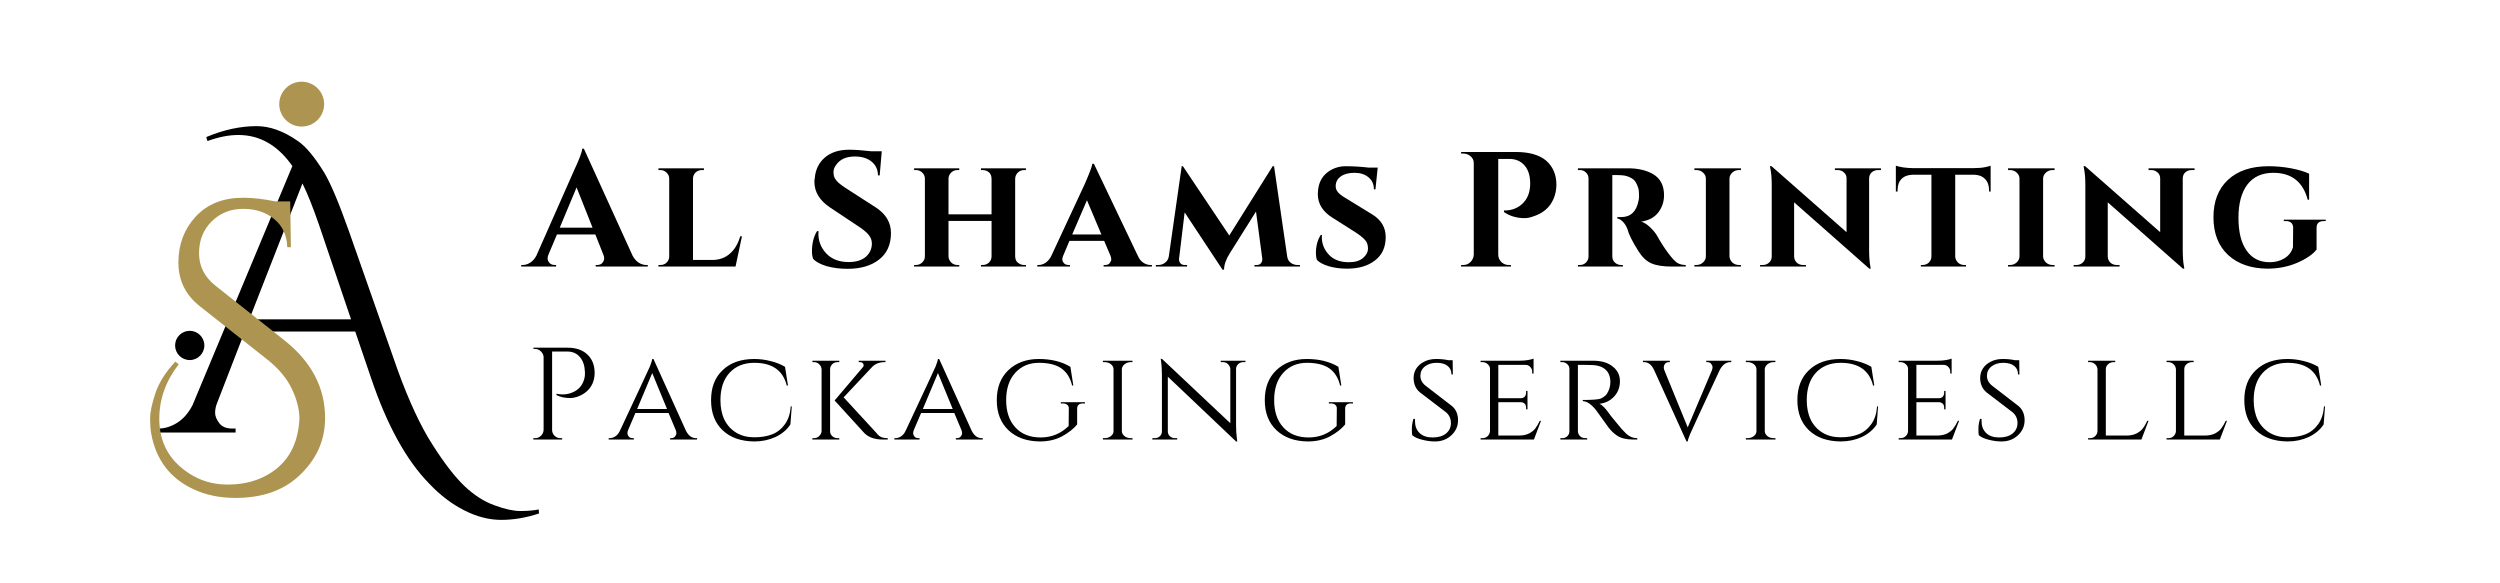 <?xml version="1.0" encoding="UTF-8"?>
<svg xmlns="http://www.w3.org/2000/svg" xmlns:xlink="http://www.w3.org/1999/xlink" width="300" zoomAndPan="magnify" viewBox="0 0 224.88 52.5" height="70" preserveAspectRatio="xMidYMid meet" version="1.0">
  <defs>
    <g></g>
    <clipPath id="65930c08b3">
      <path d="M 25.07 7.352 L 29.113 7.352 L 29.113 11.391 L 25.07 11.391 Z M 25.07 7.352 " clip-rule="nonzero"></path>
    </clipPath>
    <clipPath id="5e0de74222">
      <path d="M 27.09 7.352 C 25.977 7.352 25.07 8.254 25.07 9.371 C 25.07 10.488 25.977 11.391 27.09 11.391 C 28.207 11.391 29.113 10.488 29.113 9.371 C 29.113 8.254 28.207 7.352 27.09 7.352 Z M 27.09 7.352 " clip-rule="nonzero"></path>
    </clipPath>
    <clipPath id="2c230e9c76">
      <path d="M 15.699 29.773 L 18.332 29.773 L 18.332 32.406 L 15.699 32.406 Z M 15.699 29.773 " clip-rule="nonzero"></path>
    </clipPath>
    <clipPath id="646f3b3c23">
      <path d="M 17.016 29.773 C 16.289 29.773 15.699 30.363 15.699 31.09 C 15.699 31.816 16.289 32.406 17.016 32.406 C 17.742 32.406 18.332 31.816 18.332 31.09 C 18.332 30.363 17.742 29.773 17.016 29.773 Z M 17.016 29.773 " clip-rule="nonzero"></path>
    </clipPath>
  </defs>
  <g fill="#000000" fill-opacity="1">
    <g transform="translate(47.239, 23.991)">
      <g>
        <path d="M 10.875 -0.141 L 11 -0.141 L 11 0 L 6.312 0 L 6.312 -0.141 L 6.438 -0.141 C 6.656 -0.141 6.816 -0.207 6.922 -0.344 C 7.023 -0.477 7.078 -0.602 7.078 -0.719 C 7.078 -0.844 7.051 -0.961 7 -1.078 L 6.281 -2.891 L 2.828 -2.891 L 2.062 -1.078 C 2.008 -0.953 1.984 -0.832 1.984 -0.719 C 1.984 -0.602 2.035 -0.477 2.141 -0.344 C 2.254 -0.207 2.422 -0.141 2.641 -0.141 L 2.75 -0.141 L 2.75 0 L -0.391 0 L -0.391 -0.141 L -0.266 -0.141 C -0.035 -0.141 0.188 -0.207 0.406 -0.344 C 0.633 -0.488 0.82 -0.695 0.969 -0.969 L 4.375 -8.672 C 4.832 -9.648 5.078 -10.297 5.109 -10.609 L 5.25 -10.609 L 9.625 -1 C 9.77 -0.719 9.953 -0.504 10.172 -0.359 C 10.398 -0.211 10.633 -0.141 10.875 -0.141 Z M 3.078 -3.5 L 6.031 -3.5 L 4.594 -7.125 Z M 3.078 -3.5 "></path>
      </g>
    </g>
  </g>
  <g fill="#000000" fill-opacity="1">
    <g transform="translate(58.7, 23.991)">
      <g>
        <path d="M 0.5 0 L 0.5 -0.141 L 0.672 -0.141 C 0.898 -0.141 1.086 -0.211 1.234 -0.359 C 1.391 -0.516 1.469 -0.695 1.469 -0.906 L 1.469 -7.906 C 1.469 -8.125 1.391 -8.305 1.234 -8.453 C 1.078 -8.609 0.891 -8.688 0.672 -8.688 L 0.5 -8.688 L 0.5 -8.844 L 4.594 -8.844 L 4.594 -8.688 L 4.422 -8.688 C 4.191 -8.688 4 -8.613 3.844 -8.469 C 3.688 -8.32 3.609 -8.133 3.609 -7.906 L 3.609 -0.594 L 5.375 -0.594 C 5.988 -0.602 6.504 -0.789 6.922 -1.156 C 7.348 -1.52 7.66 -2.039 7.859 -2.719 L 8.016 -2.719 L 7.438 0 Z M 0.5 0 "></path>
      </g>
    </g>
  </g>
  <g fill="#000000" fill-opacity="1">
    <g transform="translate(67.686, 23.991)">
      <g></g>
    </g>
  </g>
  <g fill="#000000" fill-opacity="1">
    <g transform="translate(72.283, 23.991)">
      <g>
        <path d="M 0.734 -1.375 C 0.734 -2.082 0.883 -2.688 1.188 -3.188 L 1.328 -3.188 C 1.316 -3.102 1.312 -3.023 1.312 -2.953 C 1.312 -2.273 1.551 -1.68 2.031 -1.172 C 2.52 -0.66 3.188 -0.406 4.031 -0.406 C 4.695 -0.406 5.211 -0.562 5.578 -0.875 C 5.941 -1.195 6.125 -1.598 6.125 -2.078 C 6.125 -2.359 6.031 -2.613 5.844 -2.844 C 5.664 -3.07 5.367 -3.32 4.953 -3.594 L 2.391 -5.297 C 1.43 -5.93 0.953 -6.711 0.953 -7.641 C 0.953 -7.742 0.961 -7.844 0.984 -7.938 C 1.047 -8.719 1.348 -9.344 1.891 -9.812 C 2.441 -10.281 3.172 -10.516 4.078 -10.516 C 4.617 -10.516 5.285 -10.469 6.078 -10.375 L 7.016 -10.375 L 6.828 -8.203 L 6.672 -8.203 C 6.672 -8.711 6.484 -9.125 6.109 -9.438 C 5.734 -9.75 5.227 -9.906 4.594 -9.906 C 3.832 -9.906 3.281 -9.664 2.938 -9.188 C 2.758 -8.969 2.672 -8.742 2.672 -8.516 C 2.672 -8.285 2.711 -8.094 2.797 -7.938 C 2.93 -7.688 3.234 -7.41 3.703 -7.109 L 6.516 -5.297 C 7.398 -4.711 7.844 -3.953 7.844 -3.016 C 7.844 -1.973 7.484 -1.176 6.766 -0.625 C 6.055 -0.07 5.113 0.203 3.938 0.203 C 3.27 0.203 2.648 0.125 2.078 -0.031 C 1.516 -0.195 1.102 -0.414 0.844 -0.688 C 0.77 -0.875 0.734 -1.102 0.734 -1.375 Z M 0.734 -1.375 "></path>
      </g>
    </g>
  </g>
  <g fill="#000000" fill-opacity="1">
    <g transform="translate(81.711, 23.991)">
      <g>
        <path d="M 10.406 -0.141 L 10.562 -0.141 L 10.562 0 L 6.516 0 L 6.516 -0.141 L 6.656 -0.141 C 6.883 -0.141 7.078 -0.211 7.234 -0.359 C 7.391 -0.516 7.469 -0.703 7.469 -0.922 L 7.469 -4.109 L 3.594 -4.109 L 3.594 -0.922 C 3.602 -0.703 3.688 -0.516 3.844 -0.359 C 4 -0.211 4.188 -0.141 4.406 -0.141 L 4.562 -0.141 L 4.562 0 L 0.5 0 L 0.5 -0.141 L 0.656 -0.141 C 0.883 -0.141 1.078 -0.219 1.234 -0.375 C 1.391 -0.531 1.469 -0.711 1.469 -0.922 L 1.469 -7.906 C 1.469 -8.125 1.391 -8.305 1.234 -8.453 C 1.078 -8.609 0.883 -8.688 0.656 -8.688 L 0.5 -8.688 L 0.5 -8.844 L 4.562 -8.844 L 4.562 -8.688 L 4.406 -8.688 C 4.188 -8.688 4 -8.613 3.844 -8.469 C 3.688 -8.32 3.602 -8.141 3.594 -7.922 L 3.594 -4.703 L 7.469 -4.703 L 7.469 -7.906 C 7.469 -8.219 7.336 -8.445 7.078 -8.594 C 6.941 -8.656 6.801 -8.688 6.656 -8.688 L 6.516 -8.688 L 6.516 -8.844 L 10.562 -8.844 L 10.562 -8.688 L 10.406 -8.688 C 10.188 -8.688 10 -8.613 9.844 -8.469 C 9.688 -8.32 9.602 -8.133 9.594 -7.906 L 9.594 -0.906 C 9.602 -0.602 9.734 -0.383 9.984 -0.25 C 10.117 -0.176 10.258 -0.141 10.406 -0.141 Z M 10.406 -0.141 "></path>
      </g>
    </g>
  </g>
  <g fill="#000000" fill-opacity="1">
    <g transform="translate(93.673, 23.991)">
      <g>
        <path d="M 9.812 -0.141 L 9.938 -0.141 L 9.938 0 L 5.594 0 L 5.594 -0.141 L 5.719 -0.141 C 5.914 -0.141 6.055 -0.195 6.141 -0.312 C 6.234 -0.438 6.281 -0.547 6.281 -0.641 C 6.281 -0.742 6.258 -0.848 6.219 -0.953 L 5.641 -2.312 L 2.516 -2.312 L 1.938 -0.938 C 1.895 -0.844 1.875 -0.742 1.875 -0.641 C 1.875 -0.535 1.922 -0.426 2.016 -0.312 C 2.109 -0.195 2.254 -0.141 2.453 -0.141 L 2.562 -0.141 L 2.562 0 L -0.375 0 L -0.375 -0.141 L -0.266 -0.141 C -0.055 -0.141 0.145 -0.203 0.344 -0.328 C 0.551 -0.461 0.723 -0.656 0.859 -0.906 L 3.906 -7.453 C 4.332 -8.43 4.555 -9.031 4.578 -9.25 L 4.719 -9.25 L 8.672 -0.969 C 8.797 -0.688 8.961 -0.477 9.172 -0.344 C 9.379 -0.207 9.594 -0.141 9.812 -0.141 Z M 2.766 -2.891 L 5.391 -2.891 L 4.094 -5.969 Z M 2.766 -2.891 "></path>
      </g>
    </g>
  </g>
  <g fill="#000000" fill-opacity="1">
    <g transform="translate(104.074, 23.991)">
      <g>
        <path d="M 12.656 -0.141 L 12.859 -0.141 L 12.859 0 L 8.766 0 L 8.766 -0.141 L 8.969 -0.141 C 9.156 -0.141 9.289 -0.203 9.375 -0.328 C 9.457 -0.461 9.488 -0.598 9.469 -0.734 L 8.906 -4.953 L 6.562 -1.219 C 6.207 -0.664 6.031 -0.164 6.031 0.281 L 5.891 0.281 L 2.484 -4.875 L 1.984 -0.734 C 1.961 -0.598 1.992 -0.461 2.078 -0.328 C 2.172 -0.203 2.305 -0.141 2.484 -0.141 L 2.703 -0.141 L 2.703 0 L -0.109 0 L -0.109 -0.141 L 0.109 -0.141 C 0.348 -0.141 0.555 -0.211 0.734 -0.359 C 0.922 -0.504 1.031 -0.695 1.062 -0.938 L 2.219 -9.031 L 2.328 -9.031 L 6.5 -2.797 L 10.406 -9.031 L 10.531 -9.031 L 11.719 -0.875 C 11.758 -0.645 11.867 -0.461 12.047 -0.328 C 12.223 -0.203 12.426 -0.141 12.656 -0.141 Z M 12.656 -0.141 "></path>
      </g>
    </g>
  </g>
  <g fill="#000000" fill-opacity="1">
    <g transform="translate(117.7, 23.991)">
      <g>
        <path d="M 0.672 -1.203 C 0.672 -1.848 0.816 -2.395 1.109 -2.844 L 1.219 -2.844 C 1.207 -2.77 1.203 -2.707 1.203 -2.656 C 1.203 -2.051 1.414 -1.52 1.844 -1.062 C 2.27 -0.613 2.867 -0.391 3.641 -0.391 C 4.191 -0.391 4.613 -0.516 4.906 -0.766 C 5.207 -1.023 5.359 -1.312 5.359 -1.625 C 5.359 -1.945 5.27 -2.203 5.094 -2.391 C 4.926 -2.586 4.648 -2.812 4.266 -3.062 L 2.172 -4.391 C 1.285 -4.941 0.844 -5.648 0.844 -6.516 C 0.844 -6.598 0.848 -6.691 0.859 -6.797 C 0.91 -7.492 1.176 -8.039 1.656 -8.438 C 2.145 -8.832 2.711 -9.031 3.359 -9.031 C 4.016 -9.031 4.707 -8.988 5.438 -8.906 L 6.234 -8.906 L 6.031 -6.953 L 5.891 -6.953 C 5.891 -7.41 5.727 -7.77 5.406 -8.031 C 5.094 -8.301 4.672 -8.438 4.141 -8.438 C 3.617 -8.438 3.207 -8.328 2.906 -8.109 C 2.602 -7.891 2.453 -7.598 2.453 -7.234 C 2.453 -6.941 2.598 -6.688 2.891 -6.469 C 3.004 -6.375 3.176 -6.258 3.406 -6.125 L 5.75 -4.688 C 6.551 -4.195 6.953 -3.52 6.953 -2.656 C 6.953 -1.738 6.629 -1.035 5.984 -0.547 C 5.348 -0.055 4.516 0.188 3.484 0.188 C 2.859 0.188 2.305 0.113 1.828 -0.031 C 1.348 -0.176 0.992 -0.363 0.766 -0.594 C 0.703 -0.77 0.672 -0.973 0.672 -1.203 Z M 0.672 -1.203 "></path>
      </g>
    </g>
  </g>
  <g fill="#000000" fill-opacity="1">
    <g transform="translate(126.186, 23.991)">
      <g></g>
    </g>
  </g>
  <g fill="#000000" fill-opacity="1">
    <g transform="translate(130.782, 23.991)">
      <g>
        <path d="M 9.234 -7.359 C 9.234 -6.91 9.145 -6.484 8.969 -6.078 C 8.633 -5.305 8.016 -4.781 7.109 -4.5 C 6.848 -4.406 6.602 -4.359 6.375 -4.359 C 5.676 -4.359 5.055 -4.539 4.516 -4.906 L 4.516 -5.047 C 5.242 -5.035 5.836 -5.281 6.297 -5.781 C 6.68 -6.207 6.875 -6.77 6.875 -7.469 C 6.875 -8.176 6.703 -8.723 6.359 -9.109 C 6.023 -9.492 5.57 -9.688 5 -9.688 L 4 -9.688 L 4 -1.078 C 4 -0.816 4.094 -0.594 4.281 -0.406 C 4.469 -0.227 4.691 -0.141 4.953 -0.141 L 5.141 -0.141 L 5.141 0 L 0.656 0 L 0.656 -0.141 L 0.859 -0.141 C 1.109 -0.141 1.32 -0.227 1.5 -0.406 C 1.688 -0.594 1.785 -0.816 1.797 -1.078 L 1.797 -9.312 C 1.797 -9.562 1.703 -9.766 1.516 -9.922 C 1.328 -10.086 1.109 -10.172 0.859 -10.172 L 0.656 -10.172 L 0.656 -10.312 L 5.578 -10.312 C 6.773 -10.312 7.68 -10.055 8.297 -9.547 C 8.922 -9.004 9.234 -8.273 9.234 -7.359 Z M 9.234 -7.359 "></path>
      </g>
    </g>
  </g>
  <g fill="#000000" fill-opacity="1">
    <g transform="translate(141.345, 23.991)">
      <g>
        <path d="M 4.172 -8.234 L 3.703 -8.234 L 3.703 -0.922 C 3.703 -0.691 3.781 -0.504 3.938 -0.359 C 4.102 -0.211 4.289 -0.141 4.5 -0.141 L 4.656 -0.141 L 4.656 0 L 0.609 0 L 0.609 -0.141 L 0.781 -0.141 C 1 -0.141 1.18 -0.211 1.328 -0.359 C 1.484 -0.516 1.562 -0.695 1.562 -0.906 L 1.562 -7.922 C 1.562 -8.141 1.484 -8.32 1.328 -8.469 C 1.18 -8.613 1.004 -8.688 0.797 -8.688 L 0.609 -8.688 L 0.609 -8.844 L 5.125 -8.844 C 6.008 -8.844 6.754 -8.672 7.359 -8.328 C 8.023 -7.941 8.359 -7.305 8.359 -6.422 C 8.359 -5.848 8.188 -5.332 7.844 -4.875 C 7.5 -4.426 6.988 -4.148 6.312 -4.047 C 6.57 -3.961 6.832 -3.797 7.094 -3.547 C 7.352 -3.305 7.562 -3.055 7.719 -2.797 C 8.031 -2.234 8.359 -1.719 8.703 -1.25 C 9.047 -0.789 9.32 -0.488 9.531 -0.344 C 9.75 -0.207 10.008 -0.141 10.312 -0.141 L 10.312 0 L 9.078 0 C 8.266 0 7.641 -0.098 7.203 -0.297 C 6.766 -0.492 6.375 -0.867 6.031 -1.422 C 5.5 -2.266 5.172 -2.93 5.047 -3.422 C 4.922 -3.711 4.773 -3.93 4.609 -4.078 C 4.453 -4.223 4.301 -4.305 4.156 -4.328 L 4.156 -4.453 L 4.516 -4.453 C 5.359 -4.461 5.875 -4.953 6.062 -5.922 C 6.094 -6.066 6.109 -6.191 6.109 -6.297 C 6.109 -6.41 6.102 -6.562 6.094 -6.75 C 6.082 -6.945 6.02 -7.164 5.906 -7.406 C 5.801 -7.645 5.66 -7.816 5.484 -7.922 C 5.18 -8.109 4.863 -8.207 4.531 -8.219 C 4.426 -8.227 4.305 -8.234 4.172 -8.234 Z M 4.172 -8.234 "></path>
      </g>
    </g>
  </g>
  <g fill="#000000" fill-opacity="1">
    <g transform="translate(151.937, 23.991)">
      <g>
        <path d="M 0.5 -0.141 L 0.672 -0.141 C 0.91 -0.141 1.113 -0.219 1.281 -0.375 C 1.445 -0.531 1.531 -0.711 1.531 -0.922 L 1.531 -7.906 C 1.531 -8.125 1.445 -8.305 1.281 -8.453 C 1.113 -8.609 0.91 -8.688 0.672 -8.688 L 0.5 -8.688 L 0.5 -8.844 L 4.688 -8.844 L 4.688 -8.688 L 4.516 -8.688 C 4.285 -8.688 4.086 -8.613 3.922 -8.469 C 3.754 -8.32 3.664 -8.141 3.656 -7.922 L 3.656 -0.922 C 3.664 -0.703 3.754 -0.516 3.922 -0.359 C 4.086 -0.211 4.285 -0.141 4.516 -0.141 L 4.688 -0.141 L 4.688 0 L 0.5 0 Z M 0.5 -0.141 "></path>
      </g>
    </g>
  </g>
  <g fill="#000000" fill-opacity="1">
    <g transform="translate(158.036, 23.991)">
      <g>
        <path d="M 7.047 -8.844 L 11.188 -8.844 L 11.188 -8.688 L 10.938 -8.688 C 10.707 -8.688 10.516 -8.617 10.359 -8.484 C 10.211 -8.348 10.133 -8.172 10.125 -7.953 L 10.125 -1.516 C 10.125 -0.91 10.16 -0.41 10.234 -0.016 L 10.266 0.188 L 10.141 0.188 L 3.375 -5.781 L 3.375 -0.906 C 3.383 -0.688 3.461 -0.504 3.609 -0.359 C 3.766 -0.211 3.957 -0.141 4.188 -0.141 L 4.438 -0.141 L 4.438 0 L 0.312 0 L 0.312 -0.141 L 0.547 -0.141 C 0.773 -0.141 0.969 -0.211 1.125 -0.359 C 1.281 -0.504 1.359 -0.688 1.359 -0.906 L 1.359 -7.375 C 1.359 -7.969 1.316 -8.457 1.234 -8.844 L 1.203 -9.047 L 1.344 -9.031 L 8.094 -3.094 L 8.094 -7.938 C 8.094 -8.156 8.016 -8.332 7.859 -8.469 C 7.703 -8.613 7.516 -8.688 7.297 -8.688 L 7.047 -8.688 Z M 7.047 -8.844 "></path>
      </g>
    </g>
  </g>
  <g fill="#000000" fill-opacity="1">
    <g transform="translate(170.425, 23.991)">
      <g>
        <path d="M 8.531 -6.75 L 8.531 -6.875 C 8.531 -7.301 8.41 -7.633 8.172 -7.875 C 7.941 -8.125 7.613 -8.254 7.188 -8.266 L 5.484 -8.266 L 5.484 -0.906 C 5.492 -0.695 5.578 -0.516 5.734 -0.359 C 5.891 -0.211 6.078 -0.141 6.297 -0.141 L 6.453 -0.141 L 6.453 0 L 2.391 0 L 2.391 -0.141 L 2.531 -0.141 C 2.758 -0.141 2.953 -0.211 3.109 -0.359 C 3.266 -0.516 3.344 -0.703 3.344 -0.922 L 3.344 -8.266 L 1.656 -8.266 C 1.219 -8.254 0.879 -8.125 0.641 -7.875 C 0.41 -7.633 0.297 -7.301 0.297 -6.875 L 0.297 -6.75 L 0.141 -6.75 L 0.141 -9.078 C 0.285 -9.023 0.516 -8.973 0.828 -8.922 C 1.148 -8.879 1.438 -8.859 1.688 -8.859 L 7.125 -8.859 C 7.562 -8.859 7.922 -8.891 8.203 -8.953 C 8.484 -9.016 8.641 -9.055 8.672 -9.078 L 8.672 -6.75 Z M 8.531 -6.75 "></path>
      </g>
    </g>
  </g>
  <g fill="#000000" fill-opacity="1">
    <g transform="translate(180.163, 23.991)">
      <g>
        <path d="M 0.5 -0.141 L 0.672 -0.141 C 0.91 -0.141 1.113 -0.219 1.281 -0.375 C 1.445 -0.531 1.531 -0.711 1.531 -0.922 L 1.531 -7.906 C 1.531 -8.125 1.445 -8.305 1.281 -8.453 C 1.113 -8.609 0.91 -8.688 0.672 -8.688 L 0.5 -8.688 L 0.5 -8.844 L 4.688 -8.844 L 4.688 -8.688 L 4.516 -8.688 C 4.285 -8.688 4.086 -8.613 3.922 -8.469 C 3.754 -8.32 3.664 -8.141 3.656 -7.922 L 3.656 -0.922 C 3.664 -0.703 3.754 -0.516 3.922 -0.359 C 4.086 -0.211 4.285 -0.141 4.516 -0.141 L 4.688 -0.141 L 4.688 0 L 0.5 0 Z M 0.5 -0.141 "></path>
      </g>
    </g>
  </g>
  <g fill="#000000" fill-opacity="1">
    <g transform="translate(186.262, 23.991)">
      <g>
        <path d="M 7.047 -8.844 L 11.188 -8.844 L 11.188 -8.688 L 10.938 -8.688 C 10.707 -8.688 10.516 -8.617 10.359 -8.484 C 10.211 -8.348 10.133 -8.172 10.125 -7.953 L 10.125 -1.516 C 10.125 -0.91 10.16 -0.41 10.234 -0.016 L 10.266 0.188 L 10.141 0.188 L 3.375 -5.781 L 3.375 -0.906 C 3.383 -0.688 3.461 -0.504 3.609 -0.359 C 3.766 -0.211 3.957 -0.141 4.188 -0.141 L 4.438 -0.141 L 4.438 0 L 0.312 0 L 0.312 -0.141 L 0.547 -0.141 C 0.773 -0.141 0.969 -0.211 1.125 -0.359 C 1.281 -0.504 1.359 -0.688 1.359 -0.906 L 1.359 -7.375 C 1.359 -7.969 1.316 -8.457 1.234 -8.844 L 1.203 -9.047 L 1.344 -9.031 L 8.094 -3.094 L 8.094 -7.938 C 8.094 -8.156 8.016 -8.332 7.859 -8.469 C 7.703 -8.613 7.516 -8.688 7.297 -8.688 L 7.047 -8.688 Z M 7.047 -8.844 "></path>
      </g>
    </g>
  </g>
  <g fill="#000000" fill-opacity="1">
    <g transform="translate(198.651, 23.991)">
      <g>
        <path d="M 1.812 -1.047 C 0.938 -1.867 0.5 -3 0.5 -4.438 C 0.5 -5.875 0.938 -7 1.812 -7.812 C 2.695 -8.625 3.91 -9.031 5.453 -9.031 C 6.141 -9.031 6.816 -8.969 7.484 -8.844 C 8.148 -8.719 8.691 -8.555 9.109 -8.359 L 9.109 -6.016 L 8.984 -6.016 C 8.555 -7.629 7.523 -8.438 5.891 -8.438 C 4.867 -8.438 4.086 -8.082 3.547 -7.375 C 3.016 -6.664 2.75 -5.672 2.75 -4.391 C 2.75 -3.117 2.992 -2.133 3.484 -1.438 C 3.973 -0.738 4.664 -0.391 5.562 -0.391 C 6.051 -0.391 6.488 -0.504 6.875 -0.734 C 7.27 -0.973 7.531 -1.305 7.656 -1.734 L 7.672 -3.5 C 7.672 -3.688 7.613 -3.832 7.5 -3.938 C 7.395 -4.039 7.238 -4.094 7.031 -4.094 L 6.828 -4.094 L 6.828 -4.219 L 10.609 -4.219 L 10.609 -4.094 L 10.438 -4.094 C 10 -4.094 9.781 -3.895 9.781 -3.5 L 9.781 -1.531 C 9.438 -1.094 8.859 -0.695 8.047 -0.344 C 7.234 0.008 6.336 0.188 5.359 0.188 C 3.879 0.176 2.695 -0.234 1.812 -1.047 Z M 1.812 -1.047 "></path>
      </g>
    </g>
  </g>
  <g fill="#000000" fill-opacity="1">
    <g transform="translate(14.191, 38.93)">
      <g>
        <path d="M 4.312 -26.594 C 5.875 -27.25 7.383 -27.578 8.844 -27.578 C 10.039 -27.578 11.281 -27.129 12.562 -26.234 C 13.27 -25.754 14.055 -24.812 14.922 -23.406 C 15.504 -22.438 16.242 -20.688 17.141 -18.156 L 21.547 -5.609 C 22.566 -2.805 23.602 -0.582 24.656 1.062 C 25.707 2.719 26.664 3.961 27.531 4.797 C 28.406 5.629 29.312 6.211 30.25 6.547 C 31.188 6.891 31.961 7.062 32.578 7.062 C 33.203 7.062 33.754 7.016 34.234 6.922 L 34.266 7.281 C 33.109 7.664 31.973 7.859 30.859 7.859 C 29.754 7.859 28.645 7.57 27.531 7 C 26.414 6.438 25.379 5.648 24.422 4.641 C 22.336 2.535 20.57 -0.664 19.125 -4.969 L 17.719 -9.094 L 7.781 -9.094 L 5.281 -2.641 C 5.164 -2.348 5.109 -2.055 5.109 -1.766 C 5.109 -1.484 5.234 -1.176 5.484 -0.844 C 5.734 -0.52 6.125 -0.359 6.656 -0.359 L 6.953 -0.359 L 6.953 0 L -0.328 0 L -0.328 -0.359 L 0 -0.359 C 0.57 -0.359 1.133 -0.531 1.688 -0.875 C 2.25 -1.227 2.711 -1.758 3.078 -2.469 L 12.062 -23.984 C 10.758 -25.848 9.141 -26.781 7.203 -26.781 C 6.336 -26.781 5.41 -26.598 4.422 -26.234 Z M 8.188 -10.188 L 17.344 -10.188 L 14.484 -18.625 C 13.93 -20.238 13.426 -21.504 12.969 -22.422 Z M 8.188 -10.188 "></path>
      </g>
    </g>
  </g>
  <g clip-path="url(#65930c08b3)">
    <g clip-path="url(#5e0de74222)">
      <path fill="#ad9551" d="M 25.07 7.352 L 29.113 7.352 L 29.113 11.391 L 25.07 11.391 Z M 25.07 7.352 " fill-opacity="1" fill-rule="nonzero"></path>
    </g>
  </g>
  <g clip-path="url(#2c230e9c76)">
    <g clip-path="url(#646f3b3c23)">
      <path fill="#000000" d="M 15.699 29.773 L 18.332 29.773 L 18.332 32.406 L 15.699 32.406 Z M 15.699 29.773 " fill-opacity="1" fill-rule="nonzero"></path>
    </g>
  </g>
  <g fill="#ad9551" fill-opacity="1">
    <g transform="translate(12.043, 41.672)">
      <g>
        <path d="M 3.984 -8.891 C 2.816 -7.379 2.234 -5.742 2.234 -3.984 C 2.234 -1.879 3.113 -0.25 4.875 0.906 C 5.906 1.594 7.07 1.938 8.375 1.938 C 9.676 1.938 10.805 1.68 11.766 1.172 C 13.578 0.234 14.594 -1.336 14.812 -3.547 C 14.832 -3.703 14.844 -3.859 14.844 -4.016 C 14.844 -4.836 14.613 -5.727 14.156 -6.688 C 13.695 -7.645 12.957 -8.523 11.938 -9.328 L 5.922 -14.078 C 4.609 -15.098 3.953 -16.422 3.953 -18.047 C 3.953 -19.68 4.473 -21.062 5.516 -22.188 C 6.566 -23.312 7.984 -23.875 9.766 -23.875 C 10.648 -23.875 11.617 -23.766 12.672 -23.547 L 14.016 -23.547 L 14.078 -19.422 L 13.75 -19.422 C 13.719 -20.492 13.328 -21.336 12.578 -21.953 C 11.836 -22.566 10.906 -22.875 9.781 -22.875 C 8.656 -22.875 7.711 -22.5 6.953 -21.75 C 6.191 -21 5.812 -20.039 5.812 -18.875 C 5.812 -17.707 6.305 -16.734 7.297 -15.953 L 13.469 -11.062 C 15.926 -9.125 17.156 -6.785 17.156 -4.047 C 17.156 -1.992 16.344 -0.234 14.719 1.234 C 13.312 2.504 11.438 3.141 9.094 3.141 C 7.664 3.141 6.395 2.875 5.281 2.344 C 3.188 1.363 1.926 -0.305 1.5 -2.672 C 1.438 -3.023 1.406 -3.473 1.406 -4.016 C 1.406 -4.566 1.562 -5.316 1.875 -6.266 C 2.188 -7.211 2.785 -8.164 3.672 -9.125 Z M 3.984 -8.891 "></path>
      </g>
    </g>
  </g>
  <g fill="#000000" fill-opacity="1">
    <g transform="translate(47.239, 39.559)">
      <g>
        <path d="M 6.219 -5.984 C 6.219 -5.641 6.148 -5.316 6.016 -5.016 C 5.754 -4.461 5.297 -4.07 4.641 -3.844 C 4.41 -3.77 4.211 -3.734 4.047 -3.734 C 3.555 -3.734 3.133 -3.82 2.781 -4 L 2.781 -4.125 C 3.363 -4 3.895 -4.062 4.375 -4.312 C 4.812 -4.531 5.109 -4.891 5.266 -5.391 C 5.316 -5.555 5.344 -5.707 5.344 -5.844 C 5.344 -5.988 5.344 -6.078 5.344 -6.109 C 5.32 -6.66 5.172 -7.098 4.891 -7.422 C 4.617 -7.754 4.238 -7.922 3.75 -7.922 L 2.391 -7.922 L 2.391 -0.859 C 2.391 -0.66 2.461 -0.488 2.609 -0.344 C 2.754 -0.195 2.93 -0.125 3.141 -0.125 L 3.297 -0.125 L 3.297 0 L 0.703 0 L 0.703 -0.125 L 0.859 -0.125 C 1.066 -0.125 1.242 -0.195 1.391 -0.344 C 1.535 -0.488 1.613 -0.66 1.625 -0.859 L 1.625 -7.469 C 1.594 -7.664 1.504 -7.828 1.359 -7.953 C 1.223 -8.086 1.055 -8.156 0.859 -8.156 L 0.719 -8.156 L 0.703 -8.266 L 3.797 -8.266 C 4.547 -8.266 5.133 -8.062 5.562 -7.656 C 6 -7.25 6.219 -6.691 6.219 -5.984 Z M 6.219 -5.984 "></path>
      </g>
    </g>
  </g>
  <g fill="#000000" fill-opacity="1">
    <g transform="translate(54.783, 39.559)">
      <g>
        <path d="M 7.797 -0.125 L 7.891 -0.125 L 7.891 0 L 5.469 0 L 5.469 -0.125 L 5.562 -0.125 C 5.707 -0.125 5.82 -0.172 5.906 -0.266 C 5.988 -0.367 6.031 -0.469 6.031 -0.562 C 6.031 -0.656 6.016 -0.742 5.984 -0.828 L 5.328 -2.391 L 2.344 -2.391 L 1.688 -0.859 C 1.645 -0.754 1.625 -0.656 1.625 -0.562 C 1.625 -0.477 1.66 -0.383 1.734 -0.281 C 1.816 -0.176 1.941 -0.125 2.109 -0.125 L 2.203 -0.125 L 2.203 0 L -0.062 0 L -0.062 -0.125 L 0.031 -0.125 C 0.195 -0.125 0.363 -0.176 0.531 -0.281 C 0.707 -0.395 0.848 -0.566 0.953 -0.797 C 2.68 -4.484 3.582 -6.414 3.656 -6.594 C 3.781 -6.926 3.848 -7.145 3.859 -7.25 L 3.969 -7.25 L 6.891 -0.797 C 7.117 -0.348 7.422 -0.125 7.797 -0.125 Z M 2.5 -2.75 L 5.188 -2.75 L 3.859 -5.984 Z M 2.5 -2.75 "></path>
      </g>
    </g>
  </g>
  <g fill="#000000" fill-opacity="1">
    <g transform="translate(63.342, 39.559)">
      <g>
        <path d="M 4.484 0.172 C 3.285 0.16 2.336 -0.172 1.641 -0.828 C 0.941 -1.492 0.594 -2.398 0.594 -3.547 C 0.594 -4.691 0.941 -5.594 1.641 -6.25 C 2.336 -6.914 3.285 -7.25 4.484 -7.25 C 4.973 -7.25 5.461 -7.188 5.953 -7.062 C 6.453 -6.938 6.883 -6.766 7.25 -6.547 L 7.516 -4.859 L 7.406 -4.859 C 7.07 -6.223 6.098 -6.906 4.484 -6.906 C 3.547 -6.906 2.801 -6.602 2.25 -6 C 1.707 -5.406 1.438 -4.586 1.438 -3.547 C 1.438 -2.867 1.555 -2.281 1.797 -1.781 C 2.047 -1.281 2.406 -0.891 2.875 -0.609 C 3.332 -0.336 3.867 -0.203 4.484 -0.203 C 5.098 -0.203 5.633 -0.289 6.094 -0.469 C 6.562 -0.656 6.945 -0.961 7.25 -1.391 C 7.551 -1.816 7.723 -2.348 7.766 -2.984 L 7.859 -2.984 L 7.734 -1.359 C 7.43 -0.891 6.988 -0.516 6.406 -0.234 C 5.82 0.035 5.18 0.172 4.484 0.172 Z M 4.484 0.172 "></path>
      </g>
    </g>
  </g>
  <g fill="#000000" fill-opacity="1">
    <g transform="translate(72.398, 39.559)">
      <g>
        <path d="M 7.438 0 L 7 0 C 6.219 0 5.633 -0.223 5.25 -0.672 L 2.656 -3.516 L 5.203 -6.516 C 5.285 -6.617 5.297 -6.719 5.234 -6.812 C 5.18 -6.914 5.082 -6.969 4.938 -6.969 L 4.828 -6.969 L 4.828 -7.094 L 7.234 -7.094 L 7.234 -6.969 L 7.188 -6.969 C 6.707 -6.969 6.328 -6.828 6.047 -6.547 L 3.469 -3.797 L 6.406 -0.609 C 6.539 -0.43 6.68 -0.305 6.828 -0.234 C 6.984 -0.16 7.188 -0.125 7.438 -0.125 Z M 2.938 -0.125 L 3.078 -0.125 L 3.078 0 L 0.656 0 L 0.656 -0.125 L 0.797 -0.125 C 0.984 -0.125 1.141 -0.188 1.266 -0.312 C 1.398 -0.438 1.473 -0.582 1.484 -0.75 L 1.484 -6.328 C 1.473 -6.504 1.398 -6.656 1.266 -6.781 C 1.141 -6.906 0.984 -6.969 0.797 -6.969 L 0.656 -6.969 L 0.656 -7.094 L 3.078 -7.094 L 3.078 -6.969 L 2.922 -6.969 C 2.672 -6.969 2.477 -6.863 2.344 -6.656 C 2.281 -6.562 2.25 -6.457 2.25 -6.344 L 2.25 -0.75 C 2.25 -0.57 2.316 -0.422 2.453 -0.297 C 2.586 -0.18 2.75 -0.125 2.938 -0.125 Z M 2.938 -0.125 "></path>
      </g>
    </g>
  </g>
  <g fill="#000000" fill-opacity="1">
    <g transform="translate(80.497, 39.559)">
      <g>
        <path d="M 7.797 -0.125 L 7.891 -0.125 L 7.891 0 L 5.469 0 L 5.469 -0.125 L 5.562 -0.125 C 5.707 -0.125 5.82 -0.172 5.906 -0.266 C 5.988 -0.367 6.031 -0.469 6.031 -0.562 C 6.031 -0.656 6.016 -0.742 5.984 -0.828 L 5.328 -2.391 L 2.344 -2.391 L 1.688 -0.859 C 1.645 -0.754 1.625 -0.656 1.625 -0.562 C 1.625 -0.477 1.66 -0.383 1.734 -0.281 C 1.816 -0.176 1.941 -0.125 2.109 -0.125 L 2.203 -0.125 L 2.203 0 L -0.062 0 L -0.062 -0.125 L 0.031 -0.125 C 0.195 -0.125 0.363 -0.176 0.531 -0.281 C 0.707 -0.395 0.848 -0.566 0.953 -0.797 C 2.68 -4.484 3.582 -6.414 3.656 -6.594 C 3.781 -6.926 3.848 -7.145 3.859 -7.25 L 3.969 -7.25 L 6.891 -0.797 C 7.117 -0.348 7.422 -0.125 7.797 -0.125 Z M 2.5 -2.75 L 5.188 -2.75 L 3.859 -5.984 Z M 2.5 -2.75 "></path>
      </g>
    </g>
  </g>
  <g fill="#000000" fill-opacity="1">
    <g transform="translate(89.056, 39.559)">
      <g>
        <path d="M 4.469 0.172 C 3.289 0.16 2.348 -0.176 1.641 -0.844 C 0.941 -1.508 0.594 -2.41 0.594 -3.547 C 0.594 -4.68 0.941 -5.582 1.641 -6.25 C 2.348 -6.914 3.258 -7.25 4.375 -7.25 C 5.488 -7.25 6.438 -7.016 7.219 -6.547 L 7.484 -4.859 L 7.375 -4.859 C 7.207 -5.555 6.883 -6.07 6.406 -6.406 C 5.926 -6.738 5.25 -6.906 4.375 -6.906 C 3.508 -6.906 2.801 -6.602 2.25 -6 C 1.707 -5.395 1.438 -4.578 1.438 -3.547 C 1.438 -2.516 1.711 -1.695 2.266 -1.094 C 2.816 -0.488 3.578 -0.188 4.547 -0.188 C 5.523 -0.188 6.363 -0.531 7.062 -1.219 L 7.078 -2.781 C 7.086 -2.926 7.039 -3.039 6.938 -3.125 C 6.844 -3.207 6.707 -3.25 6.531 -3.25 L 6.359 -3.25 L 6.359 -3.359 L 8.531 -3.359 L 8.531 -3.25 L 8.359 -3.25 C 8.004 -3.25 7.828 -3.094 7.828 -2.781 L 7.828 -1.359 C 7.492 -0.953 7.035 -0.594 6.453 -0.281 C 5.879 0.02 5.219 0.172 4.469 0.172 Z M 4.469 0.172 "></path>
      </g>
    </g>
  </g>
  <g fill="#000000" fill-opacity="1">
    <g transform="translate(98.548, 39.559)">
      <g>
        <path d="M 0.812 -0.125 C 1.031 -0.125 1.219 -0.188 1.375 -0.312 C 1.531 -0.438 1.609 -0.582 1.609 -0.75 L 1.609 -6.328 C 1.609 -6.504 1.531 -6.656 1.375 -6.781 C 1.219 -6.906 1.023 -6.969 0.797 -6.969 L 0.656 -6.969 L 0.656 -7.094 L 3.312 -7.094 L 3.312 -6.969 L 3.172 -6.969 C 2.953 -6.969 2.766 -6.906 2.609 -6.781 C 2.461 -6.664 2.379 -6.523 2.359 -6.359 L 2.359 -0.75 C 2.367 -0.57 2.453 -0.422 2.609 -0.297 C 2.766 -0.18 2.953 -0.125 3.172 -0.125 L 3.312 -0.125 L 3.328 0 L 0.656 0 L 0.656 -0.125 Z M 0.812 -0.125 "></path>
      </g>
    </g>
  </g>
  <g fill="#000000" fill-opacity="1">
    <g transform="translate(103.247, 39.559)">
      <g>
        <path d="M 8.594 -6.969 C 8.414 -6.969 8.266 -6.91 8.141 -6.797 C 8.016 -6.68 7.945 -6.539 7.938 -6.375 L 7.938 -1.344 C 7.938 -0.883 7.961 -0.453 8.016 -0.047 L 8.047 0.172 L 7.938 0.172 L 1.797 -5.656 L 1.797 -0.734 C 1.797 -0.555 1.859 -0.41 1.984 -0.297 C 2.109 -0.18 2.258 -0.125 2.438 -0.125 L 2.641 -0.125 L 2.641 0 L 0.406 0 L 0.406 -0.125 L 0.609 -0.125 C 0.797 -0.125 0.953 -0.18 1.078 -0.297 C 1.203 -0.41 1.266 -0.555 1.266 -0.734 L 1.266 -5.781 C 1.266 -6.27 1.238 -6.703 1.188 -7.078 L 1.156 -7.266 L 1.281 -7.25 L 7.422 -1.469 L 7.422 -6.375 C 7.398 -6.539 7.328 -6.68 7.203 -6.797 C 7.078 -6.91 6.926 -6.969 6.75 -6.969 L 6.562 -6.969 L 6.562 -7.094 L 8.781 -7.094 L 8.781 -6.969 Z M 8.594 -6.969 "></path>
      </g>
    </g>
  </g>
  <g fill="#000000" fill-opacity="1">
    <g transform="translate(113.176, 39.559)">
      <g>
        <path d="M 4.469 0.172 C 3.289 0.16 2.348 -0.176 1.641 -0.844 C 0.941 -1.508 0.594 -2.41 0.594 -3.547 C 0.594 -4.68 0.941 -5.582 1.641 -6.25 C 2.348 -6.914 3.258 -7.25 4.375 -7.25 C 5.488 -7.25 6.438 -7.016 7.219 -6.547 L 7.484 -4.859 L 7.375 -4.859 C 7.207 -5.555 6.883 -6.07 6.406 -6.406 C 5.926 -6.738 5.25 -6.906 4.375 -6.906 C 3.508 -6.906 2.801 -6.602 2.25 -6 C 1.707 -5.395 1.438 -4.578 1.438 -3.547 C 1.438 -2.516 1.711 -1.695 2.266 -1.094 C 2.816 -0.488 3.578 -0.188 4.547 -0.188 C 5.523 -0.188 6.363 -0.531 7.062 -1.219 L 7.078 -2.781 C 7.086 -2.926 7.039 -3.039 6.938 -3.125 C 6.844 -3.207 6.707 -3.25 6.531 -3.25 L 6.359 -3.25 L 6.359 -3.359 L 8.531 -3.359 L 8.531 -3.25 L 8.359 -3.25 C 8.004 -3.25 7.828 -3.094 7.828 -2.781 L 7.828 -1.359 C 7.492 -0.953 7.035 -0.594 6.453 -0.281 C 5.879 0.02 5.219 0.172 4.469 0.172 Z M 4.469 0.172 "></path>
      </g>
    </g>
  </g>
  <g fill="#000000" fill-opacity="1">
    <g transform="translate(122.668, 39.559)">
      <g></g>
    </g>
  </g>
  <g fill="#000000" fill-opacity="1">
    <g transform="translate(126.352, 39.559)">
      <g>
        <path d="M 0.688 -0.391 C 0.664 -0.484 0.656 -0.676 0.656 -0.969 C 0.656 -1.258 0.703 -1.555 0.797 -1.859 L 0.938 -1.859 C 0.938 -1.785 0.938 -1.711 0.938 -1.641 C 0.938 -1.211 1.07 -0.863 1.344 -0.594 C 1.625 -0.32 2.016 -0.188 2.516 -0.188 C 3.035 -0.188 3.441 -0.305 3.734 -0.547 C 4.023 -0.785 4.172 -1.098 4.172 -1.484 C 4.172 -1.867 4.031 -2.188 3.75 -2.438 L 1.375 -4.25 C 1 -4.57 0.812 -5.004 0.812 -5.547 C 0.812 -5.859 0.895 -6.145 1.062 -6.406 C 1.238 -6.664 1.477 -6.867 1.781 -7.016 C 2.082 -7.172 2.438 -7.25 2.844 -7.25 C 3.258 -7.25 3.625 -7.211 3.938 -7.141 L 4.328 -7.141 L 4.344 -5.859 L 4.219 -5.859 C 4.219 -6.191 4.102 -6.445 3.875 -6.625 C 3.645 -6.812 3.316 -6.906 2.891 -6.906 C 2.461 -6.906 2.109 -6.797 1.828 -6.578 C 1.555 -6.359 1.422 -6.078 1.422 -5.734 C 1.422 -5.391 1.578 -5.094 1.891 -4.844 L 4.281 -3 C 4.633 -2.695 4.812 -2.273 4.812 -1.734 C 4.812 -1.203 4.609 -0.75 4.203 -0.375 C 3.805 -0.008 3.316 0.172 2.734 0.172 C 2.348 0.172 1.961 0.117 1.578 0.016 C 1.191 -0.078 0.895 -0.211 0.688 -0.391 Z M 0.688 -0.391 "></path>
      </g>
    </g>
  </g>
  <g fill="#000000" fill-opacity="1">
    <g transform="translate(132.539, 39.559)">
      <g>
        <path d="M 0.812 -0.125 C 1 -0.125 1.156 -0.18 1.281 -0.297 C 1.414 -0.422 1.488 -0.57 1.5 -0.75 L 1.5 -6.359 C 1.5 -6.523 1.43 -6.664 1.297 -6.781 C 1.16 -6.906 1 -6.969 0.812 -6.969 L 0.656 -6.969 L 0.656 -7.094 L 4.094 -7.094 C 4.414 -7.094 4.695 -7.113 4.938 -7.156 C 5.188 -7.207 5.348 -7.25 5.422 -7.281 L 5.422 -5.938 L 5.297 -5.938 L 5.297 -6.125 C 5.297 -6.281 5.238 -6.414 5.125 -6.531 C 5.02 -6.656 4.879 -6.719 4.703 -6.719 L 2.25 -6.719 L 2.25 -3.719 L 4.266 -3.719 C 4.422 -3.719 4.539 -3.766 4.625 -3.859 C 4.707 -3.953 4.75 -4.07 4.75 -4.219 L 4.75 -4.375 L 4.875 -4.375 L 4.875 -2.719 L 4.75 -2.719 L 4.75 -2.875 C 4.75 -3.094 4.664 -3.238 4.5 -3.312 C 4.438 -3.344 4.367 -3.359 4.297 -3.359 L 2.25 -3.359 L 2.25 -0.359 L 4.094 -0.359 C 4.457 -0.359 4.766 -0.422 5.016 -0.547 C 5.266 -0.68 5.453 -0.832 5.578 -1 C 5.711 -1.176 5.848 -1.406 5.984 -1.688 L 6.094 -1.688 L 5.453 0 L 0.656 0 L 0.656 -0.125 Z M 0.812 -0.125 "></path>
      </g>
    </g>
  </g>
  <g fill="#000000" fill-opacity="1">
    <g transform="translate(139.717, 39.559)">
      <g>
        <path d="M 2.859 -6.719 L 2.234 -6.719 L 2.234 -0.75 C 2.242 -0.508 2.352 -0.328 2.562 -0.203 C 2.664 -0.148 2.781 -0.125 2.906 -0.125 L 3.062 -0.125 L 3.078 0 L 0.656 0 L 0.656 -0.125 L 0.812 -0.125 C 1 -0.125 1.156 -0.18 1.281 -0.297 C 1.406 -0.422 1.469 -0.57 1.469 -0.75 L 1.469 -6.359 C 1.469 -6.523 1.406 -6.664 1.281 -6.781 C 1.156 -6.906 1 -6.969 0.812 -6.969 L 0.656 -6.969 L 0.656 -7.094 L 3.609 -7.094 C 4.348 -7.094 4.93 -6.922 5.359 -6.578 C 5.797 -6.242 6.016 -5.801 6.016 -5.25 C 6.016 -4.695 5.836 -4.234 5.484 -3.859 C 5.141 -3.492 4.703 -3.281 4.172 -3.219 C 4.422 -3.113 4.723 -2.805 5.078 -2.297 C 5.066 -2.297 5.203 -2.125 5.484 -1.781 C 5.766 -1.438 5.988 -1.164 6.156 -0.969 C 6.332 -0.781 6.473 -0.633 6.578 -0.531 C 6.867 -0.258 7.203 -0.125 7.578 -0.125 L 7.578 0 L 7.219 0 C 6.594 0 6.102 -0.117 5.75 -0.359 C 5.477 -0.547 5.234 -0.773 5.016 -1.047 C 4.973 -1.109 4.773 -1.383 4.422 -1.875 C 4.066 -2.363 3.879 -2.625 3.859 -2.656 C 3.43 -3.188 3.035 -3.453 2.672 -3.453 L 2.672 -3.562 C 3.586 -3.562 4.141 -3.609 4.328 -3.703 C 4.586 -3.836 4.766 -3.984 4.859 -4.141 C 5.055 -4.453 5.156 -4.797 5.156 -5.172 C 5.156 -5.648 5.016 -6.02 4.734 -6.281 C 4.453 -6.539 4.07 -6.68 3.594 -6.703 C 3.375 -6.711 3.129 -6.719 2.859 -6.719 Z M 2.859 -6.719 "></path>
      </g>
    </g>
  </g>
  <g fill="#000000" fill-opacity="1">
    <g transform="translate(147.851, 39.559)">
      <g>
        <path d="M 7.906 -6.969 L 7.812 -6.969 C 7.633 -6.969 7.461 -6.91 7.297 -6.797 C 7.141 -6.68 7 -6.508 6.875 -6.281 C 5.156 -2.594 4.266 -0.664 4.203 -0.5 C 4.066 -0.164 3.992 0.055 3.984 0.172 L 3.875 0.172 L 0.953 -6.266 C 0.734 -6.734 0.43 -6.969 0.047 -6.969 L -0.047 -6.969 L -0.047 -7.094 L 2.375 -7.094 L 2.375 -6.969 L 2.281 -6.969 C 2.133 -6.969 2.02 -6.914 1.938 -6.812 C 1.863 -6.707 1.828 -6.609 1.828 -6.516 C 1.828 -6.43 1.844 -6.344 1.875 -6.25 L 3.984 -1.094 L 6.156 -6.219 C 6.195 -6.32 6.219 -6.422 6.219 -6.516 C 6.219 -6.609 6.176 -6.707 6.094 -6.812 C 6.02 -6.914 5.906 -6.969 5.75 -6.969 L 5.656 -6.969 L 5.656 -7.094 L 7.906 -7.094 Z M 7.906 -6.969 "></path>
      </g>
    </g>
  </g>
  <g fill="#000000" fill-opacity="1">
    <g transform="translate(156.411, 39.559)">
      <g>
        <path d="M 0.812 -0.125 C 1.031 -0.125 1.219 -0.188 1.375 -0.312 C 1.531 -0.438 1.609 -0.582 1.609 -0.75 L 1.609 -6.328 C 1.609 -6.504 1.531 -6.656 1.375 -6.781 C 1.219 -6.906 1.023 -6.969 0.797 -6.969 L 0.656 -6.969 L 0.656 -7.094 L 3.312 -7.094 L 3.312 -6.969 L 3.172 -6.969 C 2.953 -6.969 2.766 -6.906 2.609 -6.781 C 2.461 -6.664 2.379 -6.523 2.359 -6.359 L 2.359 -0.75 C 2.367 -0.57 2.453 -0.422 2.609 -0.297 C 2.766 -0.18 2.953 -0.125 3.172 -0.125 L 3.312 -0.125 L 3.328 0 L 0.656 0 L 0.656 -0.125 Z M 0.812 -0.125 "></path>
      </g>
    </g>
  </g>
  <g fill="#000000" fill-opacity="1">
    <g transform="translate(161.11, 39.559)">
      <g>
        <path d="M 4.484 0.172 C 3.285 0.16 2.336 -0.172 1.641 -0.828 C 0.941 -1.492 0.594 -2.398 0.594 -3.547 C 0.594 -4.691 0.941 -5.594 1.641 -6.25 C 2.336 -6.914 3.285 -7.25 4.484 -7.25 C 4.973 -7.25 5.461 -7.188 5.953 -7.062 C 6.453 -6.938 6.883 -6.766 7.25 -6.547 L 7.516 -4.859 L 7.406 -4.859 C 7.07 -6.223 6.098 -6.906 4.484 -6.906 C 3.547 -6.906 2.801 -6.602 2.25 -6 C 1.707 -5.406 1.438 -4.586 1.438 -3.547 C 1.438 -2.867 1.555 -2.281 1.797 -1.781 C 2.047 -1.281 2.406 -0.891 2.875 -0.609 C 3.332 -0.336 3.867 -0.203 4.484 -0.203 C 5.098 -0.203 5.633 -0.289 6.094 -0.469 C 6.562 -0.656 6.945 -0.961 7.25 -1.391 C 7.551 -1.816 7.723 -2.348 7.766 -2.984 L 7.859 -2.984 L 7.734 -1.359 C 7.43 -0.891 6.988 -0.516 6.406 -0.234 C 5.82 0.035 5.18 0.172 4.484 0.172 Z M 4.484 0.172 "></path>
      </g>
    </g>
  </g>
  <g fill="#000000" fill-opacity="1">
    <g transform="translate(170.165, 39.559)">
      <g>
        <path d="M 0.812 -0.125 C 1 -0.125 1.156 -0.18 1.281 -0.297 C 1.414 -0.422 1.488 -0.57 1.5 -0.75 L 1.5 -6.359 C 1.5 -6.523 1.43 -6.664 1.297 -6.781 C 1.16 -6.906 1 -6.969 0.812 -6.969 L 0.656 -6.969 L 0.656 -7.094 L 4.094 -7.094 C 4.414 -7.094 4.695 -7.113 4.938 -7.156 C 5.188 -7.207 5.348 -7.25 5.422 -7.281 L 5.422 -5.938 L 5.297 -5.938 L 5.297 -6.125 C 5.297 -6.281 5.238 -6.414 5.125 -6.531 C 5.02 -6.656 4.879 -6.719 4.703 -6.719 L 2.25 -6.719 L 2.25 -3.719 L 4.266 -3.719 C 4.422 -3.719 4.539 -3.766 4.625 -3.859 C 4.707 -3.953 4.75 -4.07 4.75 -4.219 L 4.75 -4.375 L 4.875 -4.375 L 4.875 -2.719 L 4.75 -2.719 L 4.75 -2.875 C 4.75 -3.094 4.664 -3.238 4.5 -3.312 C 4.438 -3.344 4.367 -3.359 4.297 -3.359 L 2.25 -3.359 L 2.25 -0.359 L 4.094 -0.359 C 4.457 -0.359 4.766 -0.422 5.016 -0.547 C 5.266 -0.68 5.453 -0.832 5.578 -1 C 5.711 -1.176 5.848 -1.406 5.984 -1.688 L 6.094 -1.688 L 5.453 0 L 0.656 0 L 0.656 -0.125 Z M 0.812 -0.125 "></path>
      </g>
    </g>
  </g>
  <g fill="#000000" fill-opacity="1">
    <g transform="translate(177.343, 39.559)">
      <g>
        <path d="M 0.688 -0.391 C 0.664 -0.484 0.656 -0.676 0.656 -0.969 C 0.656 -1.258 0.703 -1.555 0.797 -1.859 L 0.938 -1.859 C 0.938 -1.785 0.938 -1.711 0.938 -1.641 C 0.938 -1.211 1.07 -0.863 1.344 -0.594 C 1.625 -0.32 2.016 -0.188 2.516 -0.188 C 3.035 -0.188 3.441 -0.305 3.734 -0.547 C 4.023 -0.785 4.172 -1.098 4.172 -1.484 C 4.172 -1.867 4.031 -2.188 3.75 -2.438 L 1.375 -4.25 C 1 -4.57 0.812 -5.004 0.812 -5.547 C 0.812 -5.859 0.895 -6.145 1.062 -6.406 C 1.238 -6.664 1.477 -6.867 1.781 -7.016 C 2.082 -7.172 2.438 -7.25 2.844 -7.25 C 3.258 -7.25 3.625 -7.211 3.938 -7.141 L 4.328 -7.141 L 4.344 -5.859 L 4.219 -5.859 C 4.219 -6.191 4.102 -6.445 3.875 -6.625 C 3.645 -6.812 3.316 -6.906 2.891 -6.906 C 2.461 -6.906 2.109 -6.797 1.828 -6.578 C 1.555 -6.359 1.422 -6.078 1.422 -5.734 C 1.422 -5.391 1.578 -5.094 1.891 -4.844 L 4.281 -3 C 4.633 -2.695 4.812 -2.273 4.812 -1.734 C 4.812 -1.203 4.609 -0.75 4.203 -0.375 C 3.805 -0.008 3.316 0.172 2.734 0.172 C 2.348 0.172 1.961 0.117 1.578 0.016 C 1.191 -0.078 0.895 -0.211 0.688 -0.391 Z M 0.688 -0.391 "></path>
      </g>
    </g>
  </g>
  <g fill="#000000" fill-opacity="1">
    <g transform="translate(183.53, 39.559)">
      <g></g>
    </g>
  </g>
  <g fill="#000000" fill-opacity="1">
    <g transform="translate(187.214, 39.559)">
      <g>
        <path d="M 0.812 -0.125 C 1 -0.125 1.156 -0.18 1.281 -0.297 C 1.414 -0.422 1.488 -0.57 1.5 -0.75 L 1.5 -6.328 C 1.488 -6.504 1.414 -6.656 1.281 -6.781 C 1.145 -6.906 0.984 -6.969 0.797 -6.969 L 0.656 -6.969 L 0.656 -7.094 L 3.094 -7.094 L 3.094 -6.969 L 2.953 -6.969 C 2.766 -6.969 2.598 -6.906 2.453 -6.781 C 2.316 -6.656 2.25 -6.504 2.25 -6.328 L 2.25 -0.359 L 4.094 -0.359 C 4.457 -0.359 4.766 -0.422 5.016 -0.547 C 5.266 -0.68 5.453 -0.832 5.578 -1 C 5.711 -1.176 5.848 -1.406 5.984 -1.688 L 6.094 -1.688 L 5.453 0 L 0.656 0 L 0.656 -0.125 Z M 0.812 -0.125 "></path>
      </g>
    </g>
  </g>
  <g fill="#000000" fill-opacity="1">
    <g transform="translate(194.274, 39.559)">
      <g>
        <path d="M 0.812 -0.125 C 1 -0.125 1.156 -0.18 1.281 -0.297 C 1.414 -0.422 1.488 -0.57 1.5 -0.75 L 1.5 -6.328 C 1.488 -6.504 1.414 -6.656 1.281 -6.781 C 1.145 -6.906 0.984 -6.969 0.797 -6.969 L 0.656 -6.969 L 0.656 -7.094 L 3.094 -7.094 L 3.094 -6.969 L 2.953 -6.969 C 2.766 -6.969 2.598 -6.906 2.453 -6.781 C 2.316 -6.656 2.25 -6.504 2.25 -6.328 L 2.25 -0.359 L 4.094 -0.359 C 4.457 -0.359 4.766 -0.422 5.016 -0.547 C 5.266 -0.68 5.453 -0.832 5.578 -1 C 5.711 -1.176 5.848 -1.406 5.984 -1.688 L 6.094 -1.688 L 5.453 0 L 0.656 0 L 0.656 -0.125 Z M 0.812 -0.125 "></path>
      </g>
    </g>
  </g>
  <g fill="#000000" fill-opacity="1">
    <g transform="translate(201.334, 39.559)">
      <g>
        <path d="M 4.484 0.172 C 3.285 0.16 2.336 -0.172 1.641 -0.828 C 0.941 -1.492 0.594 -2.398 0.594 -3.547 C 0.594 -4.691 0.941 -5.594 1.641 -6.25 C 2.336 -6.914 3.285 -7.25 4.484 -7.25 C 4.973 -7.25 5.461 -7.188 5.953 -7.062 C 6.453 -6.938 6.883 -6.766 7.25 -6.547 L 7.516 -4.859 L 7.406 -4.859 C 7.07 -6.223 6.098 -6.906 4.484 -6.906 C 3.547 -6.906 2.801 -6.602 2.25 -6 C 1.707 -5.406 1.438 -4.586 1.438 -3.547 C 1.438 -2.867 1.555 -2.281 1.797 -1.781 C 2.047 -1.281 2.406 -0.891 2.875 -0.609 C 3.332 -0.336 3.867 -0.203 4.484 -0.203 C 5.098 -0.203 5.633 -0.289 6.094 -0.469 C 6.562 -0.656 6.945 -0.961 7.25 -1.391 C 7.551 -1.816 7.723 -2.348 7.766 -2.984 L 7.859 -2.984 L 7.734 -1.359 C 7.43 -0.891 6.988 -0.516 6.406 -0.234 C 5.82 0.035 5.18 0.172 4.484 0.172 Z M 4.484 0.172 "></path>
      </g>
    </g>
  </g>
</svg>
